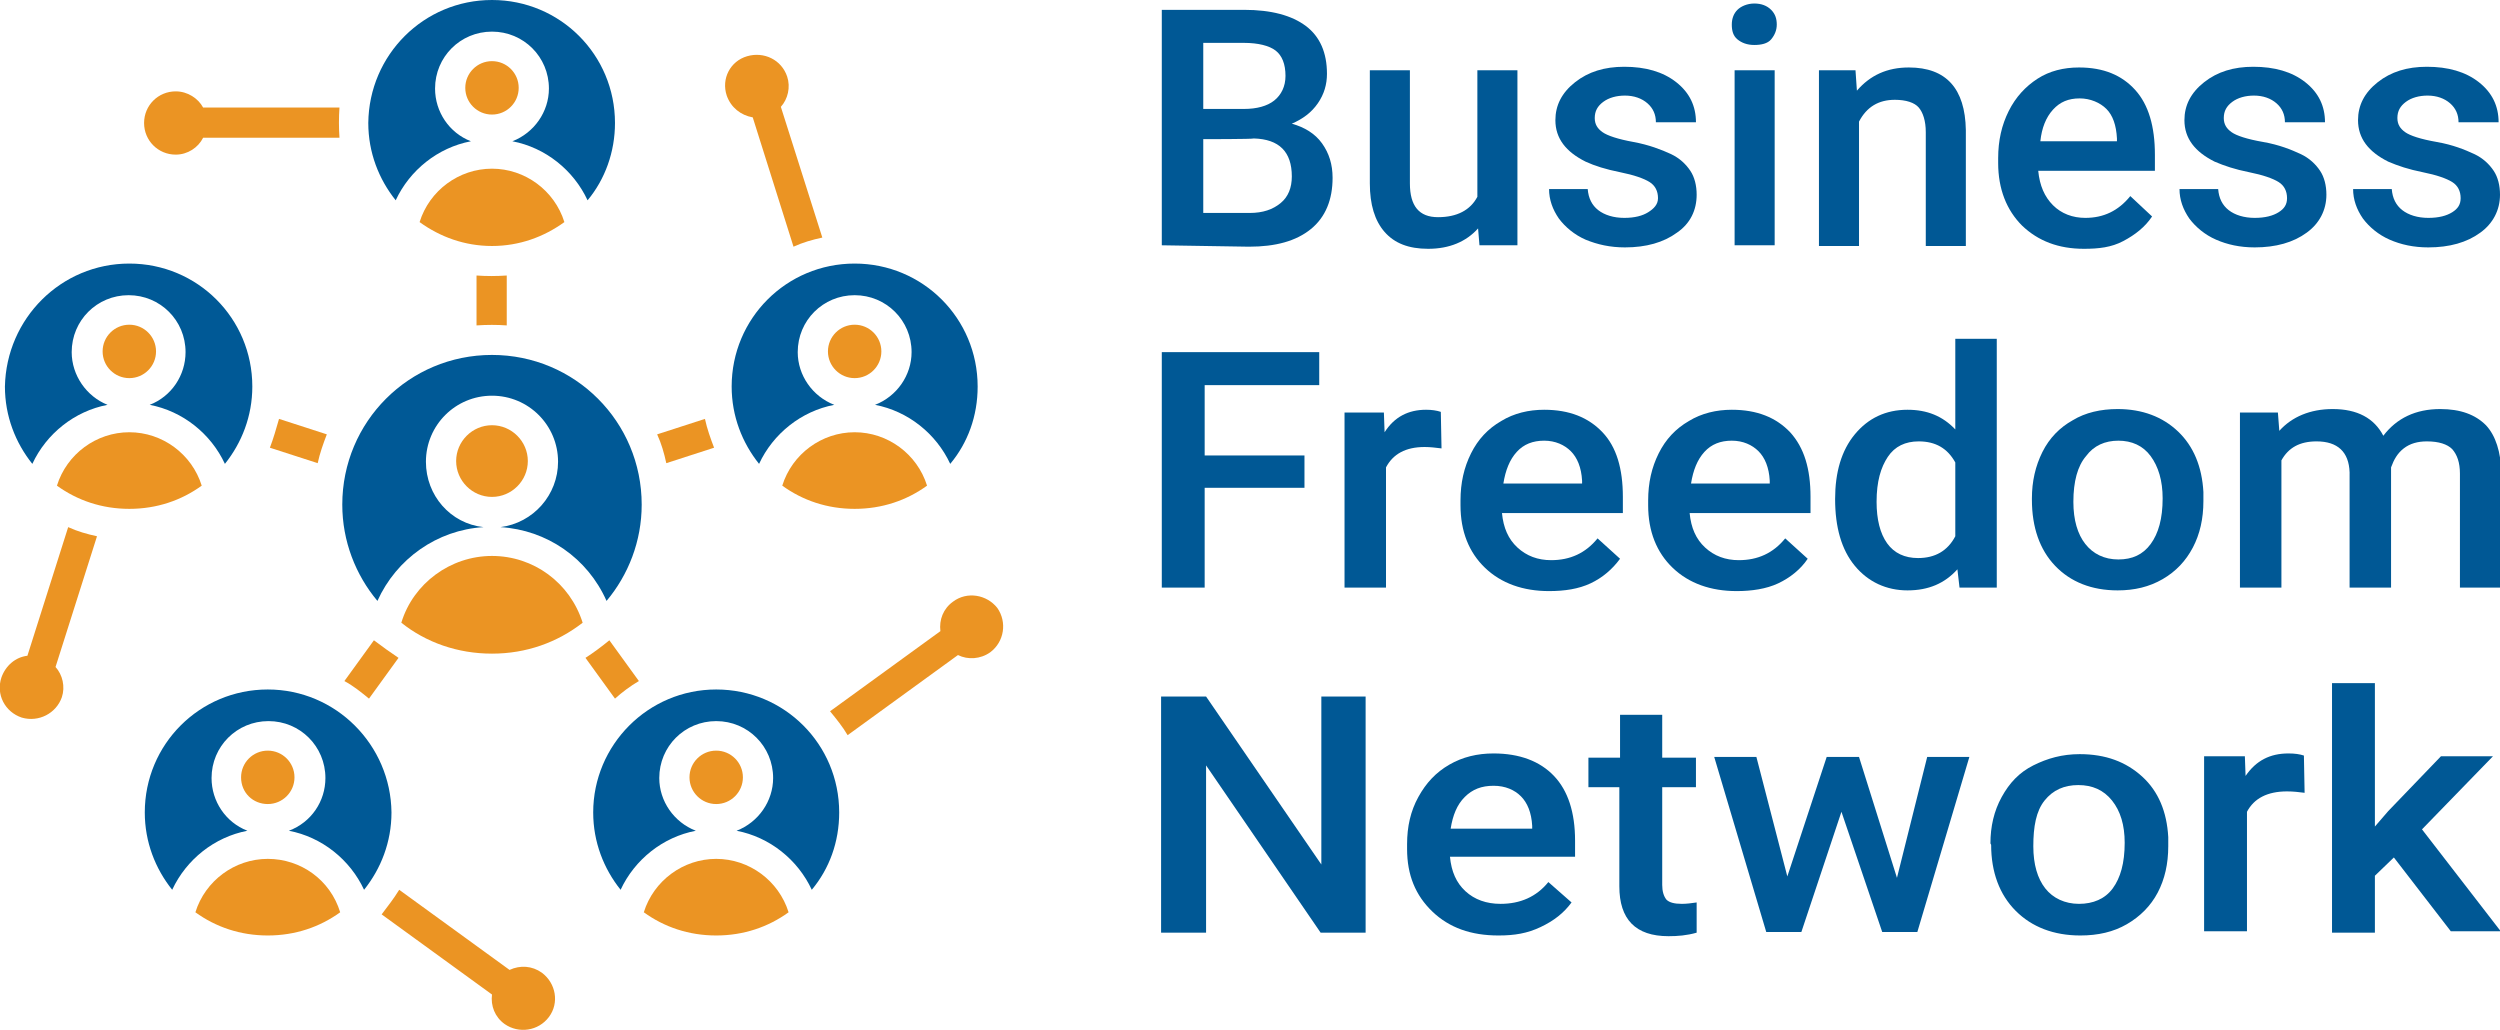 <svg xmlns="http://www.w3.org/2000/svg" xmlns:xlink="http://www.w3.org/1999/xlink" id="Layer_1" x="0px" y="0px" viewBox="0 0 355.7 146.6" style="enable-background:new 0 0 355.7 146.6;" xml:space="preserve"><style type="text/css">	.st0{fill-rule:evenodd;clip-rule:evenodd;fill:#005996;}	.st1{fill-rule:evenodd;clip-rule:evenodd;fill:#EB9423;}	.st2{fill:#EB9423;}	.st3{fill:#005895;}</style><g>	<path class="st0" d="M18.4,37.5c9.7,0,17.5,7.8,17.5,17.5c0,4.2-1.5,8-3.9,11c-2-4.3-6-7.5-10.7-8.4c3.1-1.2,5.1-4.2,5.1-7.5  c0-4.5-3.6-8.1-8.1-8.1s-8.1,3.6-8.1,8.1c0,3.3,2.1,6.3,5.1,7.5c-4.7,0.9-8.7,4.1-10.7,8.4c-2.4-3-3.9-6.8-3.9-11  C0.9,45.3,8.7,37.5,18.4,37.5C18.4,37.5,18.4,37.5,18.4,37.5z"></path>	<path class="st1" d="M64.9,65.6c0,2.8,2.3,5.1,5.1,5.1s5.1-2.3,5.1-5.1s-2.3-5.1-5.1-5.1S64.9,62.8,64.9,65.6L64.9,65.6z"></path>	<path class="st0" d="M70,50.5c11.8,0,21.3,9.5,21.3,21.3c0,5.2-1.9,10-5,13.7c-2.7-6.1-8.5-10.1-15.1-10.5c4.7-0.6,8.2-4.6,8.2-9.3  c0-5.2-4.2-9.4-9.4-9.4s-9.4,4.2-9.4,9.4c0,4.8,3.5,8.8,8.2,9.3c-6.6,0.4-12.4,4.5-15.1,10.5c-3.1-3.7-5-8.5-5-13.7  C48.7,60,58.2,50.5,70,50.5C70,50.5,70,50.5,70,50.5z"></path>	<path class="st1" d="M82.9,88.6c-1.8-5.7-7-9.5-12.9-9.5S58.8,83,57.1,88.6C60.6,91.4,65.1,93,70,93S79.3,91.4,82.9,88.6z"></path>	<path class="st1" d="M135.6,85.6c-1.4,1-2,2.6-1.8,4.2l-15.7,11.4c0.9,1.1,1.8,2.2,2.5,3.4l15.7-11.4c1.4,0.7,3.2,0.6,4.6-0.4  c2-1.5,2.4-4.3,1-6.3C140.4,84.6,137.6,84.1,135.6,85.6L135.6,85.6L135.6,85.6z"></path>	<path class="st1" d="M39.7,59.6l6.8,2.2c-0.5,1.3-1,2.7-1.3,4.1l-6.8-2.2C38.9,62.4,39.3,61,39.7,59.6L39.7,59.6z"></path>	<path class="st1" d="M67.8,46.3v-7.1c1.4,0.1,2.8,0.1,4.3,0v7.1C70.7,46.2,69.3,46.2,67.8,46.3z"></path>	<path class="st1" d="M93.5,61.8l6.8-2.2c0.3,1.4,0.8,2.8,1.3,4.1l-6.8,2.2C94.5,64.5,94.1,63.1,93.5,61.8z"></path>	<path class="st1" d="M86.7,91.1l4.2,5.8c-1.2,0.7-2.4,1.6-3.4,2.5l-4.2-5.8C84.4,92.9,85.6,92,86.7,91.1z"></path>	<path class="st1" d="M56.7,93.6l-4.2,5.8c-1.1-0.9-2.2-1.8-3.5-2.5l4.2-5.8C54.4,92,55.5,92.8,56.7,93.6z"></path>	<path class="st1" d="M103.4,13.6c0.6,1.7,2,2.8,3.7,3.1l5.8,18.4c1.3-0.6,2.7-1,4.1-1.3l-5.9-18.6c1-1.1,1.4-2.8,0.9-4.3  c-0.8-2.4-3.3-3.6-5.7-2.9C103.9,8.7,102.6,11.2,103.4,13.6L103.4,13.6L103.4,13.6z"></path>	<path class="st1" d="M25,22c1.7,0,3.2-1,3.9-2.4h19.4c-0.1-1.4-0.1-2.9,0-4.3H28.9C28.2,14,26.7,13,25,13c-2.5,0-4.5,2-4.5,4.5  S22.5,22,25,22L25,22L25,22z"></path>	<path class="st1" d="M8.8,99.2c0.5-1.5,0.1-3.2-0.9-4.3l5.9-18.6c-1.4-0.3-2.8-0.7-4.1-1.3L3.9,93.3c-1.7,0.2-3.1,1.4-3.7,3.1  c-0.8,2.4,0.5,4.9,2.9,5.7C5.5,102.8,8,101.5,8.8,99.2L8.8,99.2L8.8,99.2z"></path>	<path class="st1" d="M77.1,138.4c-1.4-1-3.1-1.1-4.6-0.4l-15.7-11.4c-0.8,1.3-1.6,2.3-2.5,3.5l15.7,11.4c-0.2,1.6,0.4,3.2,1.8,4.2  c2,1.4,4.8,1,6.3-1C79.6,142.7,79.1,139.9,77.1,138.4L77.1,138.4L77.1,138.4z"></path>	<path class="st0" d="M38.1,98.1c-9.7,0-17.5,7.8-17.5,17.5c0,4.2,1.5,8,3.9,11c2-4.3,6-7.5,10.7-8.4c-3.1-1.2-5.1-4.2-5.1-7.5  c0-4.5,3.6-8.1,8.1-8.1s8.1,3.6,8.1,8.1c0,3.3-2,6.3-5.2,7.5c4.7,0.9,8.7,4.1,10.7,8.4c2.4-3,3.9-6.8,3.9-11  C55.6,106,47.8,98.1,38.1,98.1L38.1,98.1L38.1,98.1z"></path>	<path class="st1" d="M48.4,129.8c-2.9,2.1-6.4,3.3-10.3,3.3s-7.4-1.2-10.3-3.3c1.4-4.5,5.6-7.6,10.3-7.6S47,125.2,48.4,129.8  L48.4,129.8z"></path>	<path class="st1" d="M34.3,110.6c0-2.1,1.7-3.8,3.8-3.8s3.8,1.7,3.8,3.8s-1.7,3.8-3.8,3.8S34.3,112.8,34.3,110.6z"></path>	<path class="st0" d="M101.9,98.1c9.7,0,17.5,7.8,17.5,17.5c0,4.2-1.4,8-3.9,11c-2-4.3-6-7.5-10.7-8.4c3.1-1.2,5.2-4.2,5.2-7.5  c0-4.5-3.6-8.1-8.1-8.1s-8.1,3.6-8.1,8.1c0,3.3,2.1,6.3,5.2,7.5c-4.7,0.9-8.7,4.1-10.7,8.4c-2.4-3-3.9-6.8-3.9-11  C84.4,106,92.2,98.1,101.9,98.1L101.9,98.1L101.9,98.1z"></path>	<path class="st1" d="M112.2,129.8c-1.4-4.5-5.6-7.6-10.3-7.6s-8.9,3.1-10.3,7.6c2.9,2.1,6.4,3.3,10.3,3.3S109.3,131.9,112.2,129.8  L112.2,129.8z"></path>	<circle class="st2" cx="101.9" cy="110.6" r="3.8"></circle>	<path class="st0" d="M121.6,37.5c9.7,0,17.5,7.8,17.5,17.5c0,4.2-1.4,8-3.9,11c-2-4.3-6-7.5-10.7-8.4c3.1-1.2,5.2-4.2,5.2-7.5  c0-4.5-3.6-8.1-8.1-8.1s-8.1,3.6-8.1,8.1c0,3.3,2.1,6.3,5.2,7.5c-4.7,0.9-8.7,4.1-10.7,8.4c-2.4-3-3.9-6.8-3.9-11  C104.1,45.3,111.9,37.5,121.6,37.5C121.6,37.5,121.6,37.5,121.6,37.5z"></path>	<path class="st1" d="M131.9,69.1c-1.4-4.5-5.6-7.6-10.3-7.6s-8.9,3.1-10.3,7.6c2.9,2.1,6.4,3.3,10.3,3.3S129,71.2,131.9,69.1z"></path>	<circle class="st2" cx="121.6" cy="50" r="3.8"></circle>	<path class="st0" d="M70,0c9.7,0,17.5,7.8,17.5,17.5c0,4.1-1.4,8-3.9,11c-2-4.3-6-7.5-10.7-8.4c3.1-1.2,5.2-4.2,5.2-7.5  c0-4.5-3.6-8.1-8.1-8.1s-8.1,3.6-8.1,8.1c0,3.3,2,6.3,5.1,7.5c-4.7,0.9-8.7,4.1-10.7,8.4c-2.4-3-3.9-6.8-3.9-11  C52.5,7.8,60.3,0,70,0C70,0,70,0,70,0z"></path>	<path class="st1" d="M80.3,31.6C78.9,27.1,74.7,24,70,24s-8.9,3.1-10.3,7.6C62.6,33.7,66.1,35,70,35S77.4,33.7,80.3,31.6L80.3,31.6  z"></path>	<circle class="st2" cx="70" cy="12.5" r="3.8"></circle>	<path class="st1" d="M28.7,69.1c-1.4-4.5-5.6-7.6-10.3-7.6s-8.9,3.1-10.3,7.6c2.9,2.1,6.4,3.3,10.3,3.3S25.8,71.2,28.7,69.1z"></path>	<circle class="st2" cx="18.4" cy="50" r="3.8"></circle></g><g>	<g>		<path class="st3" d="M165.3,34.9V1.4H177c3.9,0,6.8,0.8,8.8,2.3s3,3.8,3,6.8c0,1.5-0.4,2.9-1.3,4.2s-2.1,2.2-3.7,2.9   c1.8,0.5,3.3,1.4,4.3,2.8s1.5,3,1.5,4.9c0,3.1-1,5.6-3.1,7.3c-2.1,1.7-5,2.5-8.8,2.5L165.3,34.9L165.3,34.9z M171.2,15.5h5.8   c1.8,0,3.3-0.4,4.3-1.2s1.6-2,1.6-3.5c0-1.7-0.5-2.9-1.4-3.6s-2.5-1.1-4.5-1.1h-5.8L171.2,15.5L171.2,15.5z M171.2,19.8v10.5h6.6   c1.9,0,3.3-0.5,4.4-1.4s1.6-2.2,1.6-3.8c0-3.5-1.8-5.3-5.4-5.4C178.3,19.8,171.2,19.8,171.2,19.8z"></path>		<path class="st3" d="M210.3,32.5c-1.7,1.9-4.1,2.9-7.1,2.9c-2.8,0-4.8-0.8-6.2-2.4c-1.4-1.6-2.1-3.9-2.1-6.9V10h5.7v16.1   c0,3.2,1.3,4.8,4,4.8s4.6-1,5.6-2.9V10h5.7v24.9h-5.4L210.3,32.5L210.3,32.5z"></path>		<path class="st3" d="M235.9,28.2c0-1-0.4-1.8-1.2-2.3s-2.2-1-4.2-1.4s-3.6-0.9-4.9-1.5c-2.8-1.4-4.3-3.3-4.3-5.9   c0-2.1,0.9-3.9,2.8-5.4s4.2-2.2,7-2.2c3,0,5.5,0.7,7.4,2.2s2.8,3.4,2.8,5.7h-5.7c0-1.1-0.4-2-1.2-2.7s-1.9-1.1-3.2-1.1   c-1.2,0-2.3,0.3-3.1,0.9s-1.2,1.3-1.2,2.3c0,0.9,0.4,1.5,1.1,2s2.2,1,4.4,1.4s4,1.1,5.3,1.7s2.2,1.5,2.8,2.4s0.9,2.1,0.9,3.4   c0,2.2-0.9,4.1-2.8,5.4c-1.9,1.4-4.4,2.1-7.4,2.1c-2.1,0-3.9-0.4-5.6-1.1c-1.6-0.7-2.9-1.8-3.8-3c-0.9-1.3-1.4-2.7-1.4-4.2h5.5   c0.1,1.3,0.6,2.3,1.5,3s2.2,1.1,3.7,1.1s2.6-0.3,3.4-0.8S235.9,29.1,235.9,28.2z"></path>		<path class="st3" d="M246.4,3.5c0-0.9,0.3-1.6,0.8-2.1s1.4-0.9,2.4-0.9s1.8,0.3,2.4,0.9s0.8,1.3,0.8,2.1s-0.3,1.5-0.8,2.1   s-1.4,0.8-2.4,0.8s-1.8-0.3-2.4-0.8S246.4,4.4,246.4,3.5z M252.5,34.9h-5.7V10h5.7C252.5,10,252.5,34.9,252.5,34.9z"></path>		<path class="st3" d="M264,10l0.2,2.9c1.9-2.2,4.3-3.3,7.4-3.3c5.3,0,8,3,8.1,8.9V35h-5.7V18.8c0-1.6-0.4-2.8-1-3.5   s-1.8-1.1-3.4-1.1c-2.3,0-4,1-5.1,3.1V35h-5.7V10H264L264,10z"></path>		<path class="st3" d="M296.5,35.4c-3.6,0-6.5-1.1-8.8-3.3c-2.2-2.2-3.4-5.2-3.4-8.9v-0.7c0-2.5,0.5-4.7,1.5-6.7s2.4-3.5,4.1-4.6   s3.7-1.6,5.9-1.6c3.5,0,6.1,1.1,8,3.2s2.8,5.2,2.8,9.2v2.3h-16.6c0.2,2.1,0.9,3.7,2.1,4.9s2.8,1.8,4.6,1.8c2.6,0,4.7-1,6.4-3.1   l3.1,2.9c-1,1.5-2.4,2.6-4.1,3.5S298.6,35.4,296.5,35.4L296.5,35.4z M295.9,14c-1.6,0-2.8,0.5-3.8,1.6s-1.6,2.6-1.8,4.5h10.9v-0.4   c-0.1-1.9-0.6-3.3-1.5-4.2S297.4,14,295.9,14z"></path>		<path class="st3" d="M325.4,28.2c0-1-0.4-1.8-1.2-2.3s-2.2-1-4.2-1.4s-3.5-0.9-4.9-1.5c-2.8-1.4-4.3-3.3-4.3-5.9   c0-2.1,0.9-3.9,2.8-5.4s4.2-2.2,7-2.2c3,0,5.5,0.7,7.4,2.2s2.8,3.4,2.8,5.7h-5.7c0-1.1-0.4-2-1.2-2.7s-1.9-1.1-3.2-1.1   c-1.2,0-2.3,0.3-3.1,0.9s-1.2,1.3-1.2,2.3c0,0.9,0.4,1.5,1.1,2s2.2,1,4.5,1.4s4,1.1,5.3,1.7s2.2,1.5,2.8,2.4s0.9,2.1,0.9,3.4   c0,2.2-1,4.1-2.8,5.4c-1.9,1.4-4.4,2.1-7.4,2.1c-2.1,0-3.9-0.4-5.5-1.1c-1.6-0.7-2.9-1.8-3.8-3c-0.9-1.3-1.4-2.7-1.4-4.2h5.5   c0.1,1.3,0.6,2.3,1.5,3s2.2,1.1,3.7,1.1s2.6-0.3,3.4-0.8S325.4,29.1,325.4,28.2L325.4,28.2z"></path>		<path class="st3" d="M350.1,28.2c0-1-0.4-1.8-1.2-2.3s-2.2-1-4.2-1.4s-3.5-0.9-4.9-1.5c-2.8-1.4-4.3-3.3-4.3-5.9   c0-2.1,0.9-3.9,2.8-5.4s4.2-2.2,7-2.2c3,0,5.5,0.7,7.4,2.2s2.8,3.4,2.8,5.7h-5.7c0-1.1-0.4-2-1.2-2.7s-1.9-1.1-3.2-1.1   c-1.2,0-2.3,0.3-3.1,0.9s-1.2,1.3-1.2,2.3c0,0.9,0.4,1.5,1.1,2s2.2,1,4.5,1.4s4,1.1,5.3,1.7s2.2,1.5,2.8,2.4s0.9,2.1,0.9,3.4   c0,2.2-1,4.1-2.8,5.4c-1.9,1.4-4.4,2.1-7.4,2.1c-2.1,0-3.9-0.4-5.5-1.1c-1.6-0.7-2.9-1.8-3.8-3c-0.9-1.3-1.4-2.7-1.4-4.2h5.5   c0.1,1.3,0.6,2.3,1.5,3s2.2,1.1,3.7,1.1s2.6-0.3,3.4-0.8S350.1,29.1,350.1,28.2L350.1,28.2z"></path>	</g>	<g>		<path class="st3" d="M185.6,69.4h-14.2v14.2h-6.1V50.1h22.4v4.7h-16.3v10h14.2V69.4L185.6,69.4z"></path>		<path class="st3" d="M205.1,63.8c-0.8-0.1-1.6-0.2-2.4-0.2c-2.7,0-4.5,1-5.5,2.9v17.1h-5.9V58.7h5.6l0.1,2.8   c1.4-2.2,3.4-3.2,5.9-3.2c0.8,0,1.5,0.1,2.1,0.3L205.1,63.8L205.1,63.8z"></path>		<path class="st3" d="M220.4,84.1c-3.7,0-6.8-1.1-9.1-3.3s-3.5-5.2-3.5-8.9v-0.7c0-2.5,0.5-4.7,1.5-6.7s2.4-3.5,4.3-4.6   c1.8-1.1,3.9-1.6,6.1-1.6c3.6,0,6.3,1.1,8.3,3.2s2.9,5.2,2.9,9.2v2.3h-17.2c0.2,2.1,0.9,3.7,2.2,4.9s2.9,1.8,4.8,1.8   c2.7,0,4.9-1,6.6-3.1l3.2,2.9c-1.1,1.5-2.5,2.7-4.2,3.5S222.6,84.1,220.4,84.1L220.4,84.1z M219.7,62.7c-1.6,0-2.9,0.5-3.9,1.6   s-1.6,2.6-1.9,4.5h11.2v-0.4c-0.1-1.9-0.7-3.3-1.6-4.2S221.3,62.7,219.7,62.7z"></path>		<path class="st3" d="M247.1,84.1c-3.7,0-6.8-1.1-9.1-3.3s-3.5-5.2-3.5-8.9v-0.7c0-2.5,0.5-4.7,1.5-6.7s2.4-3.5,4.3-4.6   c1.8-1.1,3.9-1.6,6.1-1.6c3.6,0,6.3,1.1,8.3,3.2c2,2.2,2.9,5.2,2.9,9.2v2.3h-17.2c0.2,2.1,0.9,3.7,2.2,4.9s2.9,1.8,4.8,1.8   c2.7,0,4.9-1,6.6-3.1l3.2,2.9c-1,1.5-2.5,2.7-4.2,3.5S249.2,84.1,247.1,84.1L247.1,84.1z M246.4,62.7c-1.6,0-2.9,0.5-3.9,1.6   s-1.6,2.6-1.9,4.5h11.2v-0.4c-0.1-1.9-0.7-3.3-1.6-4.2S248,62.7,246.4,62.7z"></path>		<path class="st3" d="M261.1,71c0-3.8,0.9-6.9,2.8-9.2s4.4-3.5,7.5-3.5c2.8,0,5,0.9,6.8,2.8V48.2h5.9v35.4h-5.3l-0.3-2.6   c-1.8,2-4.1,3-7.1,3s-5.6-1.2-7.5-3.5S261.1,75,261.1,71L261.1,71z M267,71.4c0,2.5,0.5,4.5,1.5,5.9s2.5,2.1,4.4,2.1   c2.4,0,4.2-1,5.3-3.1V65.8c-1.1-2-2.8-3-5.2-3c-1.9,0-3.4,0.7-4.4,2.2S267,68.5,267,71.4L267,71.4z"></path>		<path class="st3" d="M289.1,70.9c0-2.4,0.5-4.6,1.5-6.6s2.5-3.5,4.3-4.5c1.8-1.1,4-1.6,6.4-1.6c3.5,0,6.4,1.1,8.6,3.2   s3.4,5,3.6,8.6l0,1.3c0,2.5-0.5,4.7-1.5,6.6s-2.4,3.4-4.3,4.5s-4,1.6-6.4,1.6c-3.7,0-6.7-1.2-8.9-3.5s-3.3-5.5-3.3-9.4L289.1,70.9   L289.1,70.9z M295,71.4c0,2.6,0.6,4.6,1.7,6s2.7,2.2,4.7,2.2s3.5-0.7,4.6-2.2s1.7-3.6,1.7-6.5c0-2.5-0.6-4.5-1.7-6   s-2.7-2.2-4.6-2.2s-3.5,0.7-4.6,2.2C295.6,66.3,295,68.5,295,71.4L295,71.4z"></path>		<path class="st3" d="M324.1,58.7l0.2,2.6c1.8-2,4.4-3.1,7.6-3.1c3.5,0,5.9,1.3,7.2,3.8c1.9-2.5,4.6-3.8,8.1-3.8   c2.9,0,5,0.8,6.5,2.3c1.4,1.5,2.1,3.8,2.2,6.7v16.4h-5.9V67.4c0-1.6-0.4-2.7-1.1-3.5c-0.7-0.7-1.9-1.1-3.6-1.1   c-1.3,0-2.4,0.3-3.3,1c-0.9,0.7-1.4,1.6-1.8,2.7l0,17.1h-5.9V67.2c-0.1-2.9-1.7-4.4-4.7-4.4c-2.4,0-4,0.9-5,2.7v18.1h-5.9V58.7   L324.1,58.7L324.1,58.7z"></path>	</g>	<g>		<path class="st3" d="M194.3,132.7h-6.4l-16.3-23.8v23.8h-6.4V99.1h6.4L188,123V99.1h6.3V132.7z"></path>		<path class="st3" d="M213.2,133.1c-3.9,0-7-1.1-9.4-3.4s-3.6-5.2-3.6-8.9v-0.7c0-2.5,0.5-4.7,1.6-6.7s2.5-3.5,4.4-4.6   s4-1.6,6.3-1.6c3.7,0,6.6,1.1,8.6,3.2s3,5.2,3,9.2v2.3h-17.8c0.2,2.1,0.9,3.7,2.2,4.9c1.3,1.2,3,1.8,5,1.8c2.8,0,5.1-1,6.8-3.1   l3.3,2.9c-1.1,1.5-2.5,2.6-4.4,3.5S215.5,133.1,213.2,133.1L213.2,133.1z M212.5,111.8c-1.7,0-3,0.5-4.1,1.6s-1.7,2.6-2,4.5h11.6   v-0.4c-0.1-1.9-0.7-3.3-1.6-4.2S214.2,111.8,212.5,111.8L212.5,111.8z"></path>		<path class="st3" d="M236.5,101.7v6.1h4.8v4.2h-4.8v13.9c0,0.9,0.2,1.6,0.6,2.1c0.4,0.4,1.1,0.6,2.2,0.6c0.7,0,1.4-0.1,2.1-0.2   v4.3c-1.4,0.4-2.7,0.5-4,0.5c-4.7,0-7-2.4-7-7.1v-14.1H226v-4.2h4.5v-6.1L236.5,101.7L236.5,101.7z"></path>		<path class="st3" d="M269.9,124.9l4.3-17.2h6l-7.4,24.9h-5l-5.8-17.1l-5.7,17.1h-5l-7.4-24.9h6l4.4,17l5.6-17h4.6L269.9,124.9   L269.9,124.9z"></path>		<path class="st3" d="M283.2,120c0-2.4,0.5-4.6,1.6-6.6s2.5-3.5,4.5-4.5s4.1-1.6,6.6-1.6c3.7,0,6.6,1.1,8.9,3.2s3.5,5,3.7,8.6   l0,1.3c0,2.5-0.5,4.7-1.5,6.6s-2.5,3.4-4.4,4.5s-4.1,1.6-6.6,1.6c-3.8,0-6.9-1.2-9.2-3.5s-3.5-5.5-3.5-9.4L283.2,120L283.2,120z    M289.3,120.4c0,2.6,0.6,4.6,1.7,6s2.8,2.2,4.8,2.2s3.7-0.7,4.8-2.2s1.7-3.6,1.7-6.5c0-2.5-0.6-4.5-1.8-6s-2.8-2.2-4.8-2.2   s-3.6,0.7-4.8,2.2S289.3,117.6,289.3,120.4L289.3,120.4z"></path>		<path class="st3" d="M327.9,112.8c-0.8-0.1-1.6-0.2-2.5-0.2c-2.8,0-4.7,1-5.7,2.9v17h-6.1v-24.9h5.8l0.1,2.8   c1.5-2.2,3.5-3.2,6.1-3.2c0.9,0,1.6,0.1,2.2,0.3L327.9,112.8L327.9,112.8z"></path>		<path class="st3" d="M340.6,122l-2.7,2.6v8.1h-6.1V97.2h6.1v20.4l1.9-2.2l7.5-7.8h7.4l-10.1,10.4l11.2,14.5h-7.1L340.6,122   L340.6,122z"></path>	</g></g></svg>